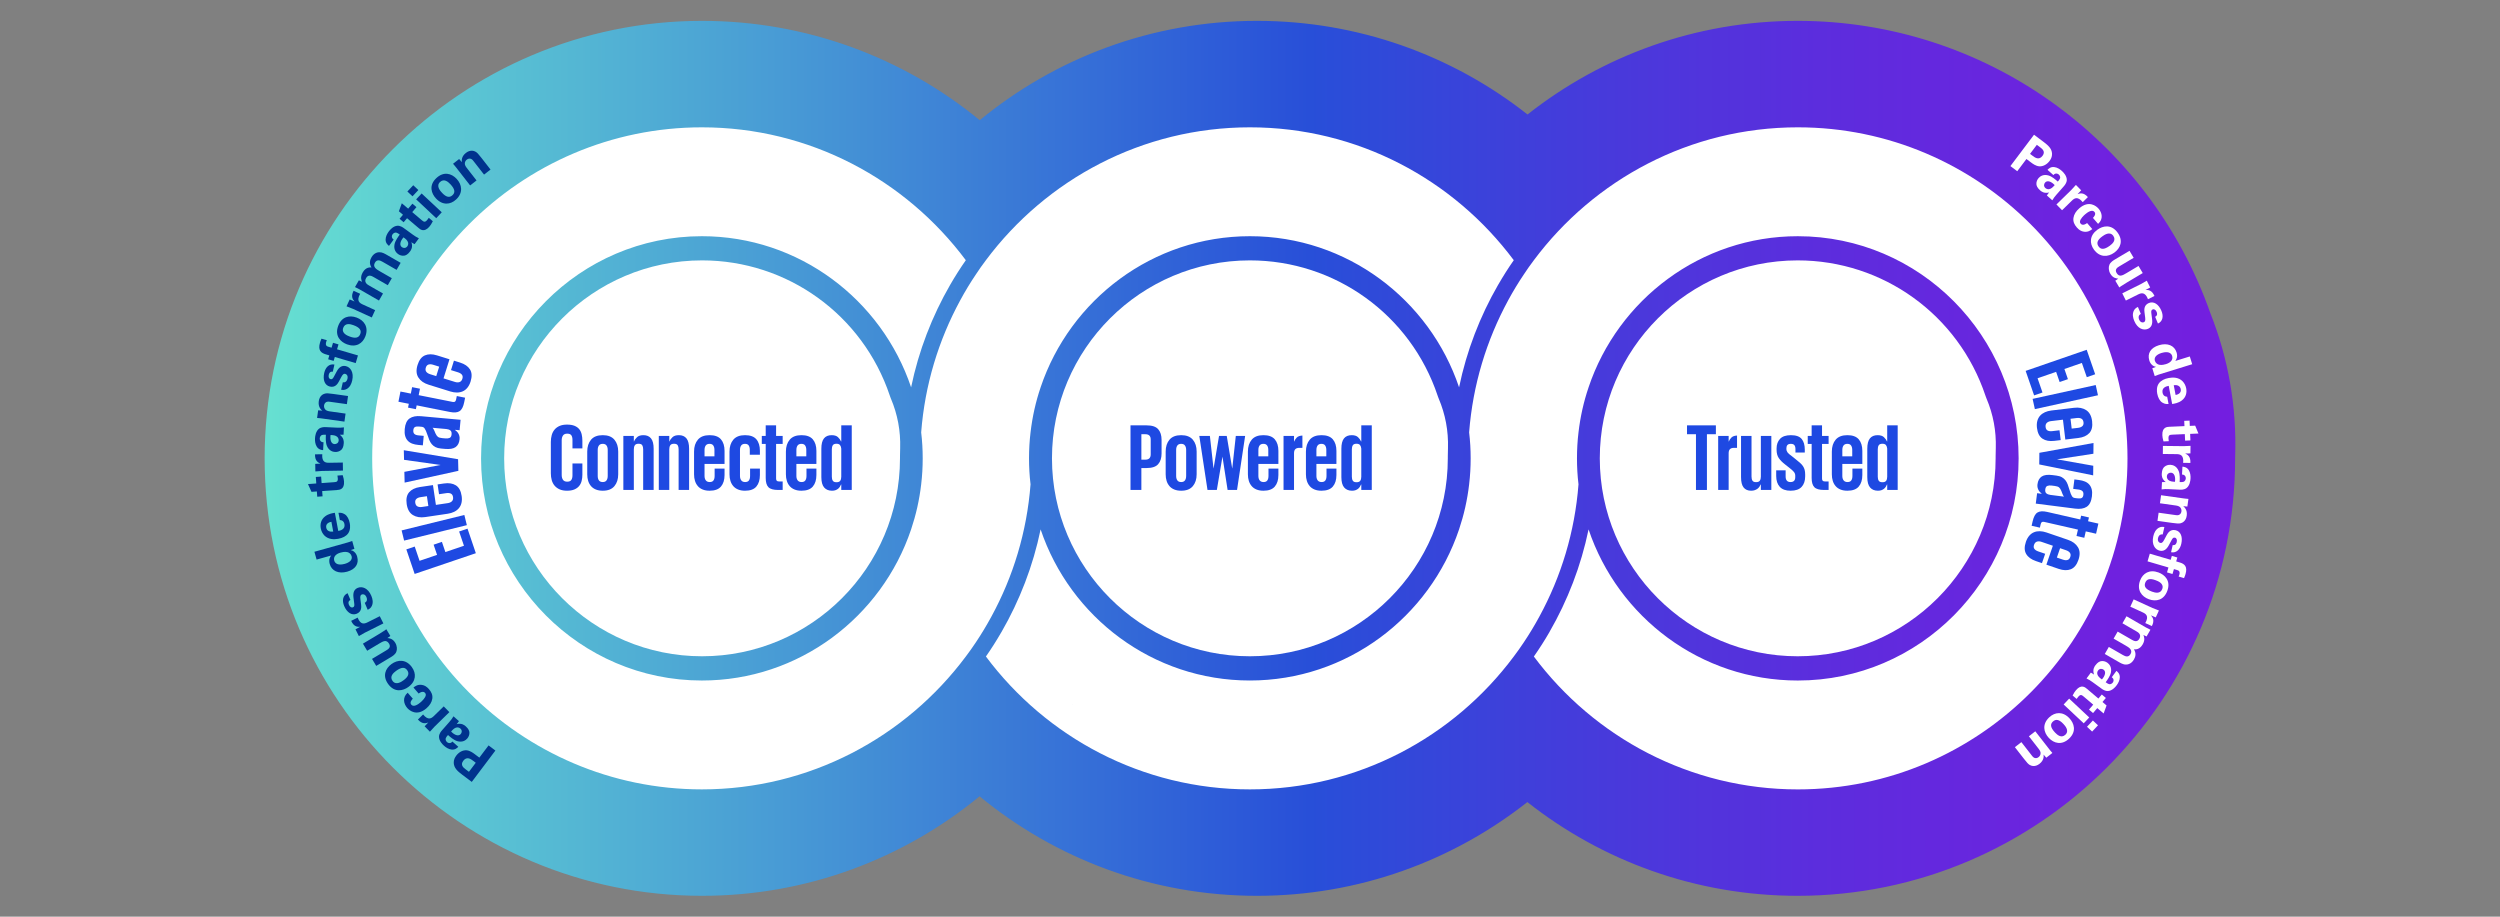 <?xml version="1.0" encoding="utf-8"?>
<!-- Generator: Adobe Illustrator 27.9.0, SVG Export Plug-In . SVG Version: 6.00 Build 0)  -->
<svg version="1.1" id="Layer_1" xmlns="http://www.w3.org/2000/svg" xmlns:xlink="http://www.w3.org/1999/xlink" x="0px" y="0px"
	 viewBox="0 0 1500 550" style="enable-background:new 0 0 1500 550;" xml:space="preserve">
<rect x="0" y="0" width="1500" height="550" fill="#808080" stroke="none"/>
<style type="text/css">
	.st0{opacity:0.9;fill:url(#SVGID_1_);enable-background:new    ;}
	.st1{fill:#FFFFFF;}
	.st2{fill:#1E49E2;}
	.st3{fill:#00338D;}
</style>
<g>
	
		<linearGradient id="SVGID_1_" gradientUnits="userSpaceOnUse" x1="158.783" y1="275" x2="1341.216" y2="275" gradientTransform="matrix(1 0 0 -1 0 550)">
		<stop  offset="0" style="stop-color:#63EBDA"/>
		<stop  offset="0.267" style="stop-color:#419CDE"/>
		<stop  offset="0.531" style="stop-color:#1E49E2"/>
		<stop  offset="0.63" style="stop-color:#3639E4"/>
		<stop  offset="0.784" style="stop-color:#5724E7"/>
		<stop  offset="0.913" style="stop-color:#6B18E9"/>
		<stop  offset="1" style="stop-color:#7213EA"/>
	</linearGradient>
	<path class="st0" d="M1341.11,273.35c0,0.589-0.032,1.111-0.032,1.666c0,144.725-117.747,262.471-262.472,262.471
		c-61.176,0-117.517-21.034-162.198-56.244c-44.682,35.21-101.024,56.244-162.199,56.244c-63.167,0-121.142-22.406-166.478-59.706
		c-45.334,37.3-103.374,59.706-166.51,59.706c-144.691,0-262.438-117.746-262.438-262.504c0-144.725,117.747-262.47,262.438-262.47
		c62.353,0,120.751,21.916,166.609,59.608c45.302-37.235,103.244-59.608,166.379-59.608c60.424,0,117.125,20.576,162.297,56.178
		c44.648-35.177,100.958-56.178,162.1-56.178c111.639,0,210.637,70.32,247.61,175.394
		C1337.027,215.179,1342.026,243.889,1341.11,273.35z"/>
	<path class="st1" d="M421.23,393.762c-65.47,0-118.734-53.28-118.734-118.766S355.759,156.23,421.23,156.23
		c51.136,0,96.416,32.63,112.671,81.195l0.137,0.396c0.054,0.15,0.211,0.596,0.386,1.037l0.124,0.306
		c3.997,9.429,5.866,19.45,5.547,29.782c-0.045,1.445-0.07,2.893-0.093,4.354l-0.01,1.697
		C539.992,340.482,486.716,393.762,421.23,393.762z"/>
	<path class="st1" d="M749.918,393.762c-65.47,0-118.734-53.28-118.734-118.766S684.448,156.23,749.918,156.23
		c51.136,0,96.416,32.63,112.671,81.195l0.137,0.396c0.054,0.15,0.211,0.596,0.386,1.037l0.124,0.306
		c3.997,9.429,5.866,19.45,5.547,29.782c-0.051,1.614-0.073,3.228-0.099,4.861v1.19
		C868.684,340.482,815.404,393.762,749.918,393.762z"/>
	<path class="st1" d="M908.266,156.124c-3.299,4.703-6.369,9.57-9.276,14.6c-0.033,0.065-0.065,0.131-0.13,0.196
		c-10.844,18.812-18.879,39.52-23.419,61.469c-17.703-52.65-67.283-90.669-125.519-90.669c-58.236,0-107.849,38.019-125.552,90.669
		c0,0,0,0,0,0.033c-2.94,8.623-4.964,17.67-6.042,27.011c-0.62,5.128-0.915,10.321-0.915,15.58s0.294,10.452,0.915,15.58
		c-2.188,28.514-10.419,55.362-23.418,79.238c-0.033,0.098-0.098,0.163-0.163,0.262v0.032c-2.842,5.226-5.912,10.322-9.211,15.254
		c-1.927,2.907-3.952,5.749-6.042,8.525c-36.124,48.372-93.674,79.727-158.377,79.727c-109.058,0-197.8-89.102-197.8-198.617
		s88.742-198.617,197.8-198.617c64.703,0,122.253,31.356,158.377,79.728c-3.332,4.769-6.467,9.701-9.407,14.796
		c-10.844,18.812-18.879,39.52-23.418,61.469c-17.703-52.65-67.316-90.669-125.552-90.669c-73.032,0-132.476,59.804-132.476,133.293
		s59.444,133.293,132.476,133.293c58.236,0,107.849-38.018,125.552-90.669c2.907-8.655,4.965-17.671,6.042-27.011v-0.033
		c0.621-5.128,0.915-10.321,0.915-15.58s-0.294-10.452-0.915-15.58V259.4c2.189-28.481,10.452-55.329,23.419-79.205
		c2.874-5.324,6.009-10.517,9.406-15.547c1.895-2.907,3.919-5.749,6.01-8.524c36.124-48.372,93.674-79.728,158.377-79.728
		C814.624,76.395,872.174,107.751,908.266,156.124z"/>
	<path class="st1" d="M1078.607,393.762c-65.47,0-118.734-53.28-118.734-118.766s53.264-118.766,118.734-118.766
		c51.136,0,96.416,32.63,112.671,81.195l0.137,0.396c0.054,0.15,0.211,0.596,0.386,1.037l0.124,0.306
		c3.997,9.429,5.866,19.45,5.547,29.782c-0.051,1.614-0.073,3.228-0.099,4.861v1.19
		C1197.373,340.482,1144.093,393.762,1078.607,393.762z"/>
	<g>
		<path class="st2" d="M1012.206,255.214h17.323v5.317h-5.374v33.445h-6.575v-33.445h-5.374V255.214z"/>
		<path class="st2" d="M1042.222,268.707h-1.772c-1.144,0-1.973,0.267-2.487,0.8c-0.515,0.534-0.771,1.354-0.771,2.459v22.011
			h-6.289V261.56h6.289v3.315h0.114c0.267-0.762,0.762-1.523,1.486-2.287c0.724-0.762,1.867-1.181,3.431-1.258L1042.222,268.707
			L1042.222,268.707z"/>
		<path class="st2" d="M1050.911,285.973c0,0.991,0.181,1.792,0.543,2.401s1.096,0.914,2.201,0.914s1.858-0.305,2.259-0.914
			c0.399-0.609,0.6-1.41,0.6-2.401V261.56h6.289v32.416h-6.289v-3.316h-0.114c-0.191,0.458-0.438,0.915-0.743,1.373
			c-0.306,0.457-0.686,0.857-1.144,1.2c-0.457,0.343-1,0.629-1.629,0.857s-1.363,0.343-2.201,0.343
			c-1.982,0-3.487-0.647-4.517-1.943s-1.544-3.373-1.544-6.231V261.56h6.289L1050.911,285.973L1050.911,285.973z"/>
		<path class="st2" d="M1083.099,285.858c0,2.63-0.706,4.717-2.115,6.26c-1.411,1.544-3.622,2.315-6.632,2.315
			c-2.897,0-5.06-0.78-6.489-2.344c-1.43-1.562-2.144-3.735-2.144-6.518v-3.373h5.659v3.659c0,2.249,0.973,3.373,2.916,3.373
			c1.905,0,2.858-0.972,2.858-2.916V285.4c0-0.8-0.257-1.533-0.771-2.201c-0.515-0.666-1.496-1.552-2.944-2.658l-2.401-1.887
			c-1.678-1.295-2.944-2.581-3.802-3.858s-1.286-2.925-1.286-4.946v-0.8c0-2.324,0.686-4.23,2.058-5.718
			c1.372-1.486,3.545-2.229,6.518-2.229c3.088,0,5.25,0.763,6.489,2.287c1.238,1.525,1.858,3.641,1.858,6.346v1.772h-5.604v-2.058
			c0-1.029-0.21-1.811-0.629-2.345c-0.42-0.533-1.124-0.8-2.115-0.8s-1.687,0.238-2.087,0.715c-0.399,0.477-0.6,1.096-0.6,1.857
			v0.515c0,0.763,0.229,1.449,0.686,2.059c0.458,0.609,1.238,1.296,2.345,2.058l2.286,1.83c1.105,0.877,2.039,1.648,2.802,2.315
			c0.762,0.667,1.372,1.344,1.829,2.029c0.458,0.687,0.791,1.43,1.001,2.229c0.209,0.801,0.314,1.754,0.314,2.858V285.858z"/>
		<path class="st2" d="M1084.643,261.56h2.344v-6.347h6.232v6.347h3.944v4.802h-3.944v20.754c0,0.648,0.143,1.105,0.429,1.372
			s0.79,0.4,1.515,0.4h2.001v5.088h-2.687c-2.821,0-4.774-0.552-5.86-1.658c-1.086-1.104-1.63-2.953-1.63-5.546v-20.41h-2.344
			V261.56z"/>
		<path class="st2" d="M1117.402,281.17v3.831c0,2.935-0.715,5.24-2.144,6.917c-1.43,1.678-3.707,2.516-6.832,2.516
			c-1.563,0-2.936-0.238-4.116-0.714c-1.183-0.477-2.154-1.152-2.916-2.03c-0.763-0.876-1.335-1.915-1.715-3.115
			c-0.382-1.201-0.572-2.524-0.572-3.974v-13.664c0-2.935,0.762-5.308,2.287-7.118c1.523-1.81,3.868-2.716,7.032-2.716
			c3.125,0,5.402,0.839,6.832,2.516c1.429,1.678,2.144,3.983,2.144,6.918v7.833h-12.006v7.203c0,1.106,0.257,1.992,0.771,2.658
			c0.515,0.668,1.306,1.001,2.373,1.001c1.029,0,1.772-0.323,2.229-0.972s0.687-1.544,0.687-2.688v-4.402H1117.402z
			 M1105.397,273.795h5.946v-3.83c0-1.105-0.229-1.991-0.687-2.659c-0.457-0.666-1.2-1-2.229-1c-1.067,0-1.84,0.334-2.315,1
			c-0.478,0.668-0.715,1.554-0.715,2.659L1105.397,273.795L1105.397,273.795z"/>
		<path class="st2" d="M1138.613,293.977h-6.289v-3.316h-0.114c-0.191,0.458-0.429,0.915-0.715,1.373
			c-0.286,0.457-0.639,0.857-1.058,1.2c-0.42,0.343-0.925,0.629-1.516,0.857s-1.306,0.343-2.144,0.343
			c-2.021,0-3.593-0.647-4.717-1.943s-1.687-3.373-1.687-6.231v-16.98c0-2.858,0.523-4.936,1.572-6.231
			c1.048-1.296,2.582-1.944,4.603-1.944c1.677,0,2.935,0.392,3.773,1.172c0.838,0.782,1.467,1.649,1.887,2.602h0.114v-9.662h6.289
			v38.76H1138.613z M1126.664,286.029c0,0.992,0.19,1.792,0.571,2.401c0.381,0.61,1.124,0.915,2.23,0.915
			c1.104,0,1.857-0.305,2.258-0.915c0.4-0.609,0.601-1.409,0.601-2.401v-16.865c-0.077-0.876-0.324-1.581-0.743-2.115
			c-0.42-0.533-1.125-0.801-2.115-0.801c-1.106,0-1.85,0.306-2.23,0.915c-0.381,0.61-0.571,1.41-0.571,2.401L1126.664,286.029
			L1126.664,286.029z"/>
	</g>
	<g>
		<path class="st3" d="M283.06,469.143l-5.818-4.383c-2.714-2.044-4.847-3.937-4.997-6.994c-0.087-1.947,0.778-3.422,1.506-4.387
			c1.65-2.192,3.959-3.357,6.174-3.202c2.051,0.154,3.956,1.589,4.947,2.336l2.739,2.063l5.522-7.332l4.097,3.086L283.06,469.143z
			 M285.455,457.655l-1.618-1.218c-1.305-0.983-3.731-2.811-5.893,0.06c-1.927,2.557,0.239,4.188,1.388,5.053l2.035,1.533
			L285.455,457.655z"/>
		<path class="st3" d="M275.362,432.689c-0.55,0.866-1.049,1.428-1.374,1.794c3.125-0.765,4.762,0.688,5.445,1.296
			c1.783,1.583,2.135,2.812,2.211,3.709c0.082,1.384-0.465,2.688-1.332,3.666c-0.867,0.977-2.813,2.481-6.018,1.515
			c-2.122-0.66-4.296-2.59-5.493-3.652c-0.716,0.807-1.038,1.219-1.282,1.789c-0.484,1.186,0.36,2.153,0.702,2.457
			c0.513,0.455,1.245,0.712,1.975,0.53c0.638-0.177,0.984-0.568,1.245-0.861l3.542,3.145c-0.61,0.638-1.854,1.892-3.973,1.671
			c-1.84-0.191-3.454-1.275-4.627-2.316c-1.026-0.91-3.024-2.989-2.988-5.49c0.059-1.739,1.335-3.227,1.834-3.788l4.377-4.981
			c0.933-1.05,1.792-2.165,2.482-3.387L275.362,432.689z M276.426,440.447c0.737-0.831,1-2.258-0.197-3.32
			c-0.66-0.586-1.479-0.745-2.168-0.657c-1.329,0.218-2.224,1.127-3.395,2.446C272.814,441.171,275.125,441.913,276.426,440.447z"/>
		<path class="st3" d="M260.729,435.984c-0.56,0.548-2.173,2.309-2.781,3.041l-3.175-3.244l2.195-2.286
			c-1.437,0.538-3.615,1.161-6.217-1.777l3.105-3.038c3.1,3.822,5.103,2.273,6.573,0.834l5.813-5.688l3.381,3.455L260.729,435.984z"
			/>
		<path class="st3" d="M247.694,419.22c-0.402,0.434-2.13,2.182-0.914,3.592c1.493,1.731,4.286-0.332,5.646-1.505
			c0.692-0.598,2.854-2.592,3.045-4.222c0.072-0.667-0.198-1.08-0.434-1.353c-0.341-0.396-1.495-1.384-3.85,0.388l-3.114-3.611
			c1.007-0.782,2.623-1.96,5.072-1.57c1.534,0.229,2.89,1,4.234,2.559c1.429,1.657,2.316,3.437,2.012,5.684
			c-0.323,2.177-1.554,4.101-3.558,5.828c-5.688,4.906-10.085,1.409-11.515-0.248c-2.005-2.325-3.087-6.181,0.281-9.127
			L247.694,419.22z"/>
		<path class="st3" d="M232.923,410.456c-3.519-4.831-1.765-9.3,1.958-12.011c3.748-2.73,8.704-3.026,12.222,1.804
			c2.769,3.802,2.611,8.522-2.062,11.925C241.821,414.519,236.748,415.709,232.923,410.456z M244.288,402.098
			c-1.25-1.716-3.125-2.128-6.663,0.448c-1.769,1.288-3.974,3.42-2.089,6.007c2.076,2.851,5.395,0.474,6.609-0.41
			C245.128,405.97,245.692,404.024,244.288,402.098z"/>
		<path class="st3" d="M223.218,395.335l8.438-5.043c1.233-0.737,3.111-1.859,1.787-4.074c-1.591-2.662-3.581-1.473-5.992-0.032
			l-7.147,4.272l-2.547-4.261l9.334-5.579c3.022-1.882,3.37-2.128,3.734-2.346c0.375-0.263,0.611-0.441,0.97-0.732l2.413,4.036
			l-1.795,1.263c0.868,0.053,3.131,0.146,4.739,2.837c1.139,1.906,1.208,3.995,0.641,5.399c-0.597,1.612-2.559,2.785-3.26,3.204
			l-8.801,5.261L223.218,395.335z"/>
		<path class="st3" d="M218.901,379.613c-0.701,0.351-2.774,1.535-3.578,2.047l-2.031-4.06l2.789-1.506
			c-1.534,0.073-3.798,0.002-5.377-3.591l3.885-1.944c1.783,4.586,4.164,3.723,6.004,2.802l7.272-3.64l2.163,4.322L218.901,379.613z
			"/>
		<path class="st3" d="M218.85,361.69c0.938-0.465,1.8-1.535,1.016-3.402c-0.671-1.597-1.891-1.97-2.794-1.591
			c-0.693,0.291-1.083,0.88-0.832,2.83l0.411,3.087c0.157,1.387,0.505,4.323-2.598,5.626c-2.952,1.24-5.897-0.712-7.555-4.657
			c-1.315-3.133-0.933-6.271,2.06-7.668l1.707,4.065c-1.636,0.829-1.188,2.235-0.896,2.928c0.507,1.205,1.458,1.868,2.392,1.477
			c1.024-0.431,0.919-1.271,0.724-2.749l-0.397-3.058c-0.411-3.087,0.461-4.977,2.539-5.85c2.62-1.101,6.189,0.059,8.176,4.787
			c0.822,1.958,1.185,4.003,0.32,5.995c-0.637,1.437-1.804,2.033-2.514,2.367L218.85,361.69z"/>
		<path class="st3" d="M189.959,335.744l-1.31-4.688l20.137-5.625c0.944-0.264,1.965-0.616,2.545-0.847l1.318,4.72l-2.262,0.768
			c0.654,0.156,1.34,0.304,2.242,1.104c1.08,0.953,1.485,2.163,1.679,2.855c1.187,4.247-1.036,7.582-6.008,8.971
			c-5.254,1.468-9.326-0.481-10.486-4.635c-0.8-2.863,0.471-4.507,0.923-5.074L189.959,335.744z M210.963,333.709
			c-0.378-1.353-1.503-2.226-2.619-2.456c-1.515-0.323-3.169,0.071-3.955,0.291c-3.115,0.87-4.437,2.697-3.848,4.806
			c0.87,3.114,4.711,2.415,6.315,1.967C209.5,337.578,211.613,336.038,210.963,333.709z"/>
		<path class="st3" d="M202.955,318.558c1.06-0.197,4.334-0.81,3.717-4.116c-0.223-1.188-0.894-2.292-2.775-2.405l-0.81-4.334
			c0.782-0.08,2.193-0.177,3.819,0.881c1.474,0.954,2.512,2.953,2.956,5.329c0.258,1.381,0.492,4.061-0.956,6.093
			c-1.265,1.765-3.334,2.782-5.935,3.268c-2.633,0.492-5.898,0.438-8.303-1.938c-1.068-1.097-1.87-2.541-2.199-4.307
			c-0.433-2.312-0.049-5.241,2.693-7.281c2.011-1.506,4.398-1.885,5.759-2.072L202.955,318.558z M198.842,313.08
			c-0.738,0.138-3.615,0.741-3.1,3.503c0.39,2.087,2.285,2.63,4.197,2.372L198.842,313.08z"/>
		<path class="st3" d="M205.619,285.107c0.537,1.533,0.735,2.927,0.792,3.709c0.35,4.854-2.712,5.074-4.08,5.173l-9.024,0.651
			l0.228,3.16l-3.192,0.23l-0.228-3.16l-3.226,0.232l-2.104-4.662l4.984-0.359l-0.282-3.909l3.193-0.23l0.281,3.909l7.428-0.536
			c1.496-0.141,2.441-0.208,2.286-2.358c-0.052-0.717-0.107-1.04-0.215-1.622L205.619,285.107z"/>
		<path class="st3" d="M193.33,282.566c-0.784,0.013-3.165,0.183-4.111,0.296l-0.074-4.539l3.166-0.149
			c-1.414-0.598-3.424-1.643-3.292-5.564l4.344-0.071c-0.378,4.906,2.142,5.158,4.199,5.125l8.131-0.133l0.078,4.833L193.33,282.566
			z"/>
		<path class="st3" d="M206.128,260.787c-1.02,0.109-1.771,0.07-2.26,0.045c2.547,1.965,2.433,4.15,2.385,5.064
			c-0.125,2.382-0.866,3.422-1.521,4.042c-1.03,0.928-2.392,1.314-3.696,1.246s-3.695-0.651-4.939-3.76
			c-0.807-2.07-0.655-4.974-0.571-6.572c-1.076-0.057-1.601-0.051-2.197,0.114c-1.229,0.36-1.459,1.624-1.483,2.081
			c-0.036,0.686,0.221,1.418,0.817,1.875c0.536,0.388,1.059,0.415,1.45,0.436l-0.248,4.73c-0.879-0.079-2.636-0.269-3.785-2.062
			c-0.998-1.558-1.158-3.496-1.076-5.062c0.072-1.37,0.451-4.229,2.429-5.762c1.396-1.039,3.354-0.969,4.104-0.93l6.625,0.314
			c1.402,0.073,2.811,0.049,4.195-0.173L206.128,260.787z M200.728,266.457c1.109,0.059,2.389-0.627,2.472-2.226
			c0.047-0.881-0.34-1.62-0.838-2.104c-1-0.903-2.269-1.035-4.03-1.127C197.908,264.085,198.771,266.354,200.728,266.457z"/>
		<path class="st3" d="M193.238,251.094c-0.064-0.01-1.844-0.259-2.989-0.32l0.644-4.594l2.477,0.216
			c-0.681-0.558-2.603-2.146-2.104-5.704c0.448-3.203,2.58-4.289,3.771-4.552c1.053-0.215,1.907-0.194,4.948,0.231l8.831,1.237
			l-0.685,4.885l-10.157-1.423c-0.679-0.095-1.262-0.177-1.815,0.01c-0.762,0.256-1.545,0.904-1.717,2.134
			c-0.146,1.035,0.209,2.041,0.912,2.668c0.38,0.35,1.147,0.754,2.409,0.931l9.575,1.342l-0.675,4.82L193.238,251.094z"/>
		<path class="st3" d="M205.681,229.406c1.033,0.167,2.356-0.204,2.803-2.179c0.382-1.688-0.394-2.701-1.35-2.918
			c-0.732-0.165-1.393,0.087-2.32,1.82l-1.459,2.751c-0.678,1.22-2.101,3.812-5.382,3.069c-3.123-0.705-4.386-4.005-3.442-8.179
			c0.749-3.313,2.883-5.645,6.13-5.044l-0.973,4.301c-1.812-0.275-2.265,1.129-2.43,1.862c-0.288,1.274,0.101,2.367,1.089,2.59
			c1.083,0.245,1.486-0.501,2.186-1.816l1.451-2.719c1.46-2.752,3.267-3.783,5.465-3.286c2.772,0.627,5.004,3.643,3.873,8.645
			c-0.468,2.071-1.36,3.945-3.222,5.065c-1.353,0.8-2.648,0.607-3.42,0.466L205.681,229.406z"/>
		<path class="st3" d="M200.88,214.189l-0.689,2.352l-3.29-0.965l0.688-2.351l-2.162-0.634c-2.79-0.817-4.771-2.419-3.448-6.933
			c0.092-0.313,0.35-1.19,0.892-2.461l3.229,0.945c-0.2,0.452-0.269,0.568-0.379,0.944c-0.698,2.382,0.556,2.75,1.37,2.988
			l1.85,0.542l0.863-2.946l3.291,0.965l-0.863,2.946l12.536,3.674l-1.351,4.607L200.88,214.189z"/>
		<path class="st3" d="M202.902,195.58c2.066-5.607,6.757-6.628,11.077-5.036c4.352,1.604,7.347,5.562,5.28,11.169
			c-1.625,4.412-5.64,6.899-11.062,4.901C204.458,205.236,200.654,201.677,202.902,195.58z M216.16,200.396
			c0.733-1.992,0.035-3.78-4.07-5.293c-2.053-0.757-5.049-1.408-6.155,1.594c-1.22,3.31,2.599,4.751,4.008,5.271
			C213.405,203.244,215.336,202.633,216.16,200.396z"/>
		<path class="st3" d="M211.757,185.305c-0.713-0.325-2.936-1.196-3.838-1.501l1.886-4.13l2.922,1.227
			c-1.02-1.147-2.384-2.955-0.578-6.438l3.951,1.804c-2.45,4.267-0.285,5.578,1.587,6.433l7.397,3.378l-2.008,4.397L211.757,185.305
			z"/>
		<path class="st3" d="M215.771,173.645c-0.906-0.521-1.817-0.97-2.772-1.405l2.328-4.05l1.923,0.916
			c-0.362-0.811-1.257-2.795,0.388-5.655c1.889-3.285,4.437-3.063,5.278-2.956c-1.609-2.508-0.871-4.646-0.024-6.118
			c1.661-2.889,4.056-3.057,4.802-3.043c1.686-0.048,3.381,1.002,4.627,1.719l8.071,4.64l-2.427,4.22l-8.411-4.836
			c-1.529-0.879-3.358-1.629-4.612,0.552c-1.449,2.521,0.869,3.929,2.993,5.149l7.165,4.119l-2.426,4.22l-8.496-4.885
			c-1.104-0.635-3.16-1.778-4.495,0.544c-1.514,2.634,0.752,3.937,1.715,4.489l8.411,4.836l-2.426,4.22L215.771,173.645z"/>
		<path class="st3" d="M248.744,146.506c-0.912-0.468-1.518-0.912-1.913-1.202c1.05,3.04-0.245,4.804-0.787,5.54
			c-1.411,1.922-2.602,2.385-3.488,2.544c-1.37,0.209-2.72-0.215-3.772-0.988s-2.73-2.572-2.063-5.852
			c0.461-2.173,2.182-4.516,3.129-5.806c-0.868-0.638-1.309-0.921-1.898-1.111c-1.226-0.373-2.111,0.558-2.382,0.926
			c-0.405,0.553-0.594,1.306-0.346,2.016c0.235,0.618,0.656,0.927,0.972,1.159l-2.803,3.816c-0.691-0.548-2.055-1.671-2.03-3.801
			c0.021-1.849,0.95-3.557,1.879-4.82c0.812-1.105,2.697-3.286,5.19-3.48c1.736-0.103,3.335,1.031,3.94,1.476l5.362,3.898
			c1.132,0.831,2.322,1.584,3.602,2.159L248.744,146.506z M241.12,148.28c0.895,0.657,2.339,0.787,3.287-0.503
			c0.521-0.711,0.604-1.541,0.454-2.219c-0.34-1.303-1.327-2.109-2.749-3.153C240.066,144.751,239.54,147.121,241.12,148.28z"/>
		<path class="st3" d="M259.7,132.745c-0.69,1.47-1.524,2.604-2.031,3.201c-3.149,3.711-5.49,1.725-6.536,0.837l-6.897-5.854
			l-2.05,2.416l-2.44-2.071l2.05-2.416l-2.466-2.092l1.762-4.802l3.811,3.233l2.536-2.988l2.44,2.071l-2.536,2.988l5.678,4.818
			c1.167,0.947,1.889,1.56,3.283-0.084c0.465-0.548,0.651-0.817,0.982-1.309L259.7,132.745z"/>
		<path class="st3" d="M244.423,114.907l3.527-3.766l3.074,2.88l-3.526,3.766L244.423,114.907z M249.683,119.61l3.304-3.527
			l12.061,11.295l-3.304,3.528L249.683,119.61z"/>
		<path class="st3" d="M261.819,106.848c4.364-4.086,9.017-2.892,12.164,0.471c3.17,3.387,4.071,8.271-0.293,12.355
			c-3.435,3.215-8.14,3.637-12.091-0.585C258.876,116.18,257.073,111.29,261.819,106.848z M271.511,117.105
			c1.55-1.451,1.729-3.363-1.263-6.56c-1.496-1.598-3.882-3.525-6.219-1.338c-2.576,2.411,0.19,5.415,1.218,6.512
			C267.77,118.415,269.77,118.735,271.511,117.105z"/>
		<path class="st3" d="M273.746,100.572c-0.04-0.052-1.144-1.469-1.923-2.311l3.659-2.85l1.628,1.879
			c-0.101-0.874-0.374-3.352,2.461-5.559c2.552-1.986,4.838-1.283,5.875-0.642c0.906,0.578,1.505,1.188,3.391,3.61l5.479,7.036
			l-3.892,3.029l-6.301-8.092c-0.421-0.542-0.782-1.006-1.31-1.258c-0.726-0.346-1.739-0.426-2.719,0.337
			c-0.824,0.642-1.271,1.61-1.202,2.55c0.029,0.516,0.299,1.341,1.081,2.346l5.939,7.629l-3.84,2.989L273.746,100.572z"/>
	</g>
	<g>
		<path class="st1" d="M1220.412,80.836l5.818,4.379c2.714,2.043,4.846,3.934,4.998,6.991c0.088,1.946-0.776,3.421-1.504,4.386
			c-1.649,2.192-3.957,3.357-6.171,3.203c-2.05-0.153-3.955-1.587-4.946-2.333l-2.74-2.062l-5.518,7.332l-4.097-3.083
			L1220.412,80.836z M1218.022,92.32l1.618,1.218c1.305,0.981,3.73,2.809,5.891-0.062c1.925-2.558-0.241-4.188-1.389-5.052
			l-2.035-1.531L1218.022,92.32z"/>
		<path class="st1" d="M1228.121,117.281c0.55-0.865,1.049-1.427,1.374-1.793c-3.123,0.763-4.759-0.689-5.442-1.297
			c-1.782-1.583-2.133-2.811-2.209-3.709c-0.082-1.383,0.465-2.687,1.332-3.663s2.813-2.48,6.017-1.514
			c2.121,0.661,4.294,2.591,5.49,3.653c0.716-0.806,1.038-1.218,1.281-1.788c0.485-1.185-0.358-2.152-0.7-2.456
			c-0.513-0.455-1.245-0.713-1.975-0.53c-0.637,0.176-0.983,0.566-1.244,0.859l-3.54-3.144c0.61-0.638,1.854-1.891,3.972-1.669
			c1.839,0.191,3.453,1.275,4.625,2.316c1.025,0.91,3.021,2.989,2.984,5.489c-0.059,1.738-1.335,3.225-1.834,3.786l-4.377,4.979
			c-0.933,1.05-1.791,2.164-2.482,3.385L1228.121,117.281z M1227.061,109.526c-0.737,0.83-1,2.256,0.196,3.318
			c0.659,0.586,1.479,0.745,2.167,0.658c1.328-0.218,2.223-1.126,3.394-2.444C1230.672,108.804,1228.361,108.061,1227.061,109.526z"
			/>
		<path class="st1" d="M1242.761,113.992c0.561-0.548,2.175-2.308,2.783-3.04l3.173,3.247l-2.197,2.285
			c1.438-0.538,3.616-1.159,6.216,1.78l-3.107,3.036c-3.097-3.823-5.102-2.276-6.573-0.838l-5.816,5.684l-3.379-3.457
			L1242.761,113.992z"/>
		<path class="st1" d="M1255.759,130.735c0.403-0.433,2.131-2.181,0.916-3.591c-1.492-1.732-4.286,0.329-5.647,1.501
			c-0.692,0.597-2.856,2.59-3.047,4.22c-0.073,0.667,0.197,1.08,0.432,1.353c0.341,0.396,1.495,1.386,3.851-0.385l3.111,3.613
			c-1.008,0.782-2.624,1.959-5.073,1.567c-1.534-0.229-2.89-1.002-4.232-2.562c-1.429-1.658-2.314-3.438-2.008-5.686
			c0.324-2.176,1.556-4.099,3.561-5.825c5.692-4.903,10.087-1.402,11.515,0.256c2.004,2.326,3.083,6.182-0.286,9.127
			L1255.759,130.735z"/>
		<path class="st1" d="M1270.556,139.569c3.51,4.84,1.746,9.307-1.982,12.012c-3.755,2.724-8.713,3.01-12.223-1.829
			c-2.762-3.808-2.596-8.529,2.085-11.925C1261.662,135.487,1266.738,134.308,1270.556,139.569z M1259.17,147.908
			c1.247,1.719,3.122,2.135,6.665-0.436c1.772-1.285,3.982-3.412,2.103-6.004c-2.071-2.856-5.396-0.485-6.612,0.397
			C1258.337,144.033,1257.77,145.978,1259.17,147.908z"/>
		<path class="st1" d="M1280.206,154.684l-8.45,5.024c-1.235,0.735-3.117,1.854-1.798,4.071c1.586,2.667,3.579,1.482,5.994,0.047
			l7.159-4.257l2.537,4.268l-9.35,5.559c-3.026,1.876-3.375,2.121-3.74,2.338c-0.376,0.262-0.612,0.439-0.972,0.729l-2.404-4.043
			l1.798-1.259c-0.868-0.054-3.131-0.152-4.733-2.848c-1.135-1.909-1.199-3.999-0.628-5.402c0.601-1.611,2.565-2.78,3.268-3.197
			l8.815-5.241L1280.206,154.684z"/>
		<path class="st1" d="M1284.506,170.457c0.702-0.35,2.777-1.529,3.582-2.039l2.023,4.063l-2.792,1.5
			c1.533-0.07,3.797,0.006,5.368,3.602l-3.888,1.937c-1.774-4.589-4.156-3.731-5.999-2.814l-7.279,3.625l-2.154-4.327
			L1284.506,170.457z"/>
		<path class="st1" d="M1284.5,188.35c-0.939,0.464-1.803,1.532-1.021,3.4c0.667,1.598,1.886,1.973,2.79,1.596
			c0.692-0.29,1.084-0.878,0.836-2.827l-0.404-3.088c-0.154-1.387-0.496-4.323,2.607-5.619c2.953-1.234,5.895,0.723,7.544,4.671
			c1.309,3.134,0.92,6.27-2.073,7.662l-1.7-4.068c1.638-0.826,1.191-2.232,0.902-2.926c-0.504-1.205-1.454-1.87-2.388-1.479
			c-1.025,0.428-0.921,1.27-0.729,2.746l0.392,3.058c0.405,3.087-0.471,4.975-2.55,5.843c-2.622,1.096-6.188-0.069-8.164-4.801
			c-0.818-1.959-1.177-4.004-0.31-5.994c0.64-1.436,1.808-2.029,2.518-2.361L1284.5,188.35z"/>
		<path class="st1" d="M1313.877,213.875l1.438,4.649l-19.971,6.182c-0.936,0.29-1.946,0.671-2.52,0.917l-1.449-4.681l2.239-0.83
			c-0.658-0.138-1.348-0.267-2.271-1.041c-1.106-0.922-1.545-2.12-1.758-2.807c-1.304-4.212,0.825-7.607,5.756-9.133
			c5.211-1.613,9.335,0.222,10.61,4.341c0.879,2.84-0.346,4.518-0.781,5.098L1313.877,213.875z M1292.94,216.492
			c0.415,1.342,1.564,2.183,2.687,2.383c1.522,0.28,3.165-0.159,3.945-0.4c3.089-0.956,4.358-2.82,3.711-4.91
			c-0.956-3.09-4.775-2.283-6.367-1.791C1294.294,212.585,1292.225,214.183,1292.94,216.492z"/>
		<path class="st1" d="M1301.232,231.518c-1.059,0.2-4.332,0.821-3.705,4.127c0.226,1.188,0.899,2.289,2.782,2.397l0.821,4.332
			c-0.782,0.082-2.192,0.184-3.821-0.87c-1.478-0.95-2.521-2.946-2.972-5.321c-0.262-1.38-0.504-4.06,0.938-6.095
			c1.26-1.769,3.326-2.792,5.926-3.285c2.631-0.5,5.897-0.454,8.309,1.914c1.071,1.093,1.877,2.536,2.212,4.301
			c0.438,2.311,0.063,5.24-2.673,7.289c-2.007,1.511-4.394,1.897-5.754,2.089L1301.232,231.518z M1305.36,236.984
			c0.738-0.14,3.614-0.752,3.09-3.512c-0.396-2.085-2.293-2.623-4.204-2.36L1305.36,236.984z"/>
		<path class="st1" d="M1298.092,264.85c-0.492-1.549-0.651-2.948-0.686-3.731c-0.211-4.863,2.856-4.996,4.228-5.056l9.041-0.394
			l-0.138-3.166l3.198-0.139l0.138,3.166l3.231-0.141l1.971,4.722l-4.993,0.217l0.17,3.917l-3.198,0.139l-0.171-3.917l-7.441,0.324
			c-1.5,0.098-2.446,0.139-2.353,2.293c0.031,0.718,0.078,1.043,0.169,1.628L1298.092,264.85z"/>
		<path class="st1" d="M1310.192,267.691c0.784,0.009,3.169-0.097,4.117-0.184l-0.049,4.538l-3.169,0.064
			c1.397,0.636,3.378,1.734,3.141,5.65l-4.344-0.046c0.51-4.894-2.001-5.215-4.059-5.236l-8.131-0.088l0.053-4.833L1310.192,267.691
			z"/>
		<path class="st1" d="M1297.187,289.283c1.02-0.109,1.77-0.069,2.259-0.044c-2.545-1.968-2.428-4.153-2.38-5.066
			c0.128-2.382,0.87-3.422,1.524-4.041c1.031-0.927,2.393-1.312,3.698-1.242c1.305,0.069,3.694,0.654,4.936,3.764
			c0.806,2.071,0.65,4.975,0.565,6.573c1.076,0.058,1.601,0.053,2.198-0.112c1.229-0.359,1.46-1.623,1.484-2.08
			c0.037-0.685-0.219-1.418-0.815-1.875c-0.536-0.389-1.058-0.416-1.449-0.438l0.252-4.73c0.879,0.08,2.636,0.271,3.783,2.066
			c0.997,1.559,1.155,3.497,1.071,5.063c-0.073,1.37-0.454,4.229-2.434,5.759c-1.396,1.038-3.355,0.966-4.106,0.926l-6.624-0.32
			c-1.402-0.075-2.811-0.052-4.196,0.169L1297.187,289.283z M1302.592,283.616c-1.109-0.059-2.389,0.626-2.474,2.224
			c-0.048,0.881,0.339,1.621,0.836,2.106c0.999,0.903,2.268,1.037,4.029,1.131C1305.409,285.991,1304.549,283.721,1302.592,283.616z
			"/>
		<path class="st1" d="M1310.072,299.024c0.064,0.009,1.844,0.259,2.989,0.321l-0.646,4.593l-2.477-0.216
			c0.681,0.558,2.602,2.147,2.101,5.705c-0.45,3.203-2.582,4.289-3.773,4.55c-1.053,0.215-1.907,0.194-4.948-0.233l-8.831-1.241
			l0.687-4.885l10.158,1.428c0.679,0.096,1.262,0.178,1.815-0.009c0.762-0.256,1.545-0.904,1.718-2.134
			c0.146-1.035-0.207-2.041-0.911-2.668c-0.38-0.351-1.147-0.755-2.409-0.933l-9.575-1.346l0.678-4.82L1310.072,299.024z"/>
		<path class="st1" d="M1297.624,320.661c-1.034-0.167-2.357,0.203-2.805,2.179c-0.383,1.688,0.393,2.701,1.349,2.918
			c0.732,0.166,1.393-0.087,2.321-1.819l1.46-2.75c0.679-1.22,2.103-3.812,5.385-3.068c3.122,0.708,4.384,4.008,3.438,8.182
			c-0.75,3.313-2.886,5.644-6.133,5.042l0.975-4.301c1.812,0.276,2.265-1.129,2.431-1.861c0.289-1.274-0.1-2.367-1.087-2.591
			c-1.084-0.246-1.487,0.5-2.188,1.815l-1.453,2.719c-1.46,2.751-3.268,3.781-5.467,3.283c-2.771-0.627-5.002-3.645-3.869-8.646
			c0.47-2.071,1.363-3.945,3.225-5.064c1.353-0.799,2.649-0.606,3.421-0.465L1297.624,320.661z"/>
		<path class="st1" d="M1302.419,335.882l0.689-2.351l3.291,0.966l-0.689,2.351l2.162,0.635c2.79,0.819,4.771,2.422,3.445,6.935
			c-0.092,0.313-0.35,1.191-0.893,2.462l-3.229-0.948c0.201-0.451,0.269-0.567,0.379-0.943c0.699-2.382-0.554-2.75-1.369-2.989
			l-1.849-0.543l-0.865,2.946l-3.291-0.967l0.865-2.945l-12.537-3.681l1.353-4.607L1302.419,335.882z"/>
		<path class="st1" d="M1300.385,354.513c-2.069,5.606-6.762,6.625-11.082,5.031c-4.351-1.606-7.346-5.565-5.276-11.173
			c1.628-4.412,5.644-6.898,11.067-4.897C1298.831,344.853,1302.635,348.415,1300.385,354.513z M1287.126,349.689
			c-0.735,1.991-0.038,3.78,4.067,5.295c2.054,0.758,5.05,1.411,6.158-1.592c1.221-3.309-2.598-4.753-4.008-5.272
			C1289.882,346.842,1287.951,347.452,1287.126,349.689z"/>
		<path class="st1" d="M1291.515,364.8c0.713,0.325,2.936,1.198,3.838,1.503l-1.888,4.13l-2.922-1.229
			c1.02,1.148,2.383,2.957,0.575,6.44l-3.951-1.806c2.453-4.267,0.288-5.579-1.584-6.435l-7.397-3.382l2.01-4.397L1291.515,364.8z"
			/>
		<path class="st1" d="M1287.498,376.438c0.905,0.521,1.815,0.97,2.771,1.406l-2.331,4.048l-1.921-0.918
			c0.362,0.812,1.255,2.796-0.391,5.654c-1.891,3.283-4.438,3.061-5.28,2.952c1.608,2.509,0.868,4.646,0.021,6.117
			c-1.662,2.888-4.057,3.054-4.803,3.039c-1.686,0.048-3.379-1.003-4.625-1.721l-8.066-4.645l2.428-4.217l8.407,4.84
			c1.528,0.88,3.356,1.631,4.611-0.548c1.451-2.52-0.866-3.929-2.989-5.151l-7.161-4.122l2.429-4.218l8.491,4.889
			c1.104,0.636,3.158,1.78,4.494-0.54c1.516-2.633-0.748-3.937-1.711-4.49l-8.406-4.84l2.428-4.218L1287.498,376.438z"/>
		<path class="st1" d="M1254.511,403.566c0.913,0.468,1.519,0.913,1.913,1.203c-1.049-3.041,0.248-4.805,0.789-5.542
			c1.413-1.921,2.604-2.384,3.491-2.542c1.37-0.209,2.72,0.215,3.772,0.989c1.053,0.773,2.73,2.574,2.062,5.854
			c-0.463,2.173-2.185,4.516-3.133,5.806c0.869,0.639,1.31,0.922,1.899,1.112c1.226,0.373,2.111-0.557,2.382-0.925
			c0.407-0.553,0.596-1.306,0.347-2.016c-0.234-0.619-0.655-0.929-0.972-1.16l2.806-3.817c0.691,0.549,2.055,1.673,2.029,3.804
			c-0.021,1.849-0.952,3.557-1.881,4.82c-0.812,1.105-2.699,3.286-5.193,3.479c-1.737,0.102-3.336-1.032-3.941-1.478l-5.362-3.901
			c-1.132-0.832-2.322-1.585-3.602-2.161L1254.511,403.566z M1262.139,401.794c-0.896-0.658-2.341-0.788-3.289,0.502
			c-0.522,0.711-0.605,1.541-0.455,2.22c0.339,1.304,1.327,2.11,2.748,3.155C1263.192,405.325,1263.718,402.955,1262.139,401.794z"
			/>
		<path class="st1" d="M1243.567,417.305c0.69-1.47,1.524-2.604,2.031-3.201c3.149-3.711,5.49-1.725,6.536-0.837l6.897,5.854
			l2.05-2.416l2.44,2.071l-2.05,2.416l2.466,2.092l-1.762,4.802l-3.811-3.233l-2.536,2.988l-2.44-2.071l2.536-2.988l-5.678-4.818
			c-1.167-0.947-1.889-1.56-3.283,0.084c-0.465,0.548-0.651,0.817-0.982,1.309L1243.567,417.305z"/>
		<path class="st1" d="M1253.542,430.474l-3.307,3.525l-12.052-11.304l3.306-3.525L1253.542,430.474z M1258.799,435.18l-3.53,3.764
			l-3.072-2.882l3.529-3.764L1258.799,435.18z"/>
		<path class="st1" d="M1241.426,443.203c-4.367,4.082-9.02,2.886-12.165-0.479c-3.167-3.389-4.066-8.272,0.302-12.355
			c3.437-3.212,8.143-3.632,12.091,0.593C1244.375,433.872,1246.175,438.764,1241.426,443.203z M1231.74,432.938
			c-1.551,1.449-1.731,3.362,1.259,6.56c1.494,1.6,3.879,3.528,6.218,1.343c2.577-2.41-0.188-5.415-1.213-6.513
			C1235.483,431.631,1233.483,431.31,1231.74,432.938z"/>
		<path class="st1" d="M1229.505,449.468c0.04,0.052,1.144,1.469,1.923,2.311l-3.659,2.85l-1.628-1.879
			c0.101,0.874,0.374,3.352-2.461,5.559c-2.552,1.986-4.838,1.283-5.875,0.642c-0.906-0.578-1.505-1.188-3.391-3.61l-5.479-7.036
			l3.892-3.029l6.301,8.092c0.421,0.542,0.782,1.006,1.31,1.258c0.726,0.346,1.739,0.426,2.719-0.337
			c0.824-0.642,1.271-1.61,1.202-2.55c-0.029-0.516-0.299-1.341-1.082-2.346l-5.938-7.629l3.84-2.989L1229.505,449.468z"/>
	</g>
	<g>
		<path class="st2" d="M340.224,294.434c-1.716,0-3.184-0.267-4.402-0.8c-1.221-0.533-2.229-1.267-3.03-2.201
			c-0.801-0.934-1.382-2.039-1.744-3.316c-0.362-1.276-0.543-2.658-0.543-4.145v-18.753c0-1.523,0.181-2.924,0.543-4.202
			c0.362-1.276,0.943-2.381,1.744-3.315s1.81-1.658,3.03-2.173c1.219-0.515,2.687-0.771,4.402-0.771
			c1.791,0,3.277,0.238,4.459,0.715c1.181,0.477,2.124,1.144,2.83,2.001c0.705,0.857,1.2,1.887,1.486,3.087
			c0.286,1.201,0.429,2.507,0.429,3.916v4.574h-5.945v-5.089c0-1.219-0.229-2.152-0.687-2.801c-0.457-0.647-1.277-0.972-2.458-0.972
			c-1.182,0-2.03,0.371-2.544,1.114c-0.515,0.743-0.772,1.706-0.772,2.888v20.811c0,1.182,0.258,2.144,0.772,2.887
			c0.514,0.743,1.362,1.115,2.544,1.115c1.181,0,2.001-0.344,2.458-1.029c0.458-0.687,0.687-1.601,0.687-2.744v-7.146h5.945v6.688
			c0,1.372-0.152,2.65-0.457,3.831c-0.306,1.182-0.82,2.201-1.544,3.059c-0.725,0.857-1.678,1.535-2.858,2.029
			C343.387,294.185,341.939,294.434,340.224,294.434z"/>
		<path class="st2" d="M361.662,294.434c-1.563,0-2.936-0.238-4.116-0.714c-1.183-0.477-2.154-1.152-2.916-2.03
			c-0.763-0.876-1.335-1.915-1.715-3.115c-0.382-1.201-0.572-2.524-0.572-3.974v-13.664c0-2.935,0.762-5.308,2.287-7.118
			c1.523-1.81,3.868-2.716,7.032-2.716c3.125,0,5.45,0.906,6.975,2.716c1.524,1.811,2.287,4.184,2.287,7.118v13.664
			c0,2.896-0.763,5.26-2.287,7.089C367.112,293.519,364.787,294.434,361.662,294.434z M361.662,289.231
			c1.029,0,1.781-0.333,2.258-1.001c0.477-0.666,0.715-1.552,0.715-2.658v-15.607c0-1.105-0.238-1.991-0.715-2.659
			c-0.477-0.666-1.229-1-2.258-1c-1.067,0-1.84,0.334-2.315,1c-0.478,0.668-0.715,1.554-0.715,2.659v15.607
			c0,1.106,0.237,1.992,0.715,2.658C359.822,288.898,360.595,289.231,361.662,289.231z"/>
		<path class="st2" d="M385.902,269.564c0-0.991-0.181-1.791-0.543-2.401c-0.362-0.609-1.096-0.915-2.201-0.915
			s-1.857,0.306-2.258,0.915c-0.4,0.61-0.601,1.41-0.601,2.401v24.412h-6.289V261.56h6.289v3.315h0.114
			c0.381-0.952,1.001-1.819,1.858-2.602c0.857-0.78,2.124-1.172,3.802-1.172c1.981,0,3.496,0.648,4.545,1.944
			c1.048,1.296,1.572,3.373,1.572,6.231v24.698h-6.289L385.902,269.564L385.902,269.564z"/>
		<path class="st2" d="M407.17,269.564c0-0.991-0.181-1.791-0.543-2.401c-0.362-0.609-1.096-0.915-2.201-0.915
			s-1.857,0.306-2.258,0.915c-0.4,0.61-0.601,1.41-0.601,2.401v24.412h-6.289V261.56h6.289v3.315h0.114
			c0.381-0.952,1.001-1.819,1.858-2.602c0.857-0.78,2.124-1.172,3.802-1.172c1.981,0,3.496,0.648,4.545,1.944
			c1.048,1.296,1.572,3.373,1.572,6.231v24.698h-6.289L407.17,269.564L407.17,269.564z"/>
		<path class="st2" d="M434.727,281.17v3.831c0,2.935-0.715,5.24-2.144,6.917c-1.43,1.678-3.707,2.516-6.832,2.516
			c-1.563,0-2.936-0.238-4.116-0.714c-1.183-0.477-2.154-1.152-2.916-2.03c-0.763-0.876-1.335-1.915-1.715-3.115
			c-0.382-1.201-0.572-2.524-0.572-3.974v-13.664c0-2.935,0.762-5.308,2.287-7.118c1.523-1.81,3.868-2.716,7.032-2.716
			c3.125,0,5.402,0.839,6.832,2.516c1.429,1.678,2.144,3.983,2.144,6.918v7.833h-12.006v7.203c0,1.106,0.257,1.992,0.771,2.658
			c0.515,0.668,1.306,1.001,2.373,1.001c1.029,0,1.772-0.323,2.229-0.972s0.687-1.544,0.687-2.688v-4.402H434.727z M422.721,273.795
			h5.946v-3.83c0-1.105-0.229-1.991-0.687-2.659c-0.457-0.666-1.2-1-2.229-1c-1.067,0-1.84,0.334-2.315,1
			c-0.478,0.668-0.715,1.554-0.715,2.659V273.795z"/>
		<path class="st2" d="M455.938,281.17v3.831c0,2.935-0.706,5.24-2.115,6.917c-1.411,1.678-3.679,2.516-6.804,2.516
			c-1.563,0-2.936-0.238-4.116-0.714c-1.183-0.477-2.154-1.152-2.916-2.03c-0.763-0.876-1.335-1.915-1.715-3.115
			c-0.382-1.201-0.572-2.524-0.572-3.974v-13.664c0-2.935,0.762-5.308,2.287-7.118c1.523-1.81,3.868-2.716,7.032-2.716
			c3.125,0,5.393,0.829,6.804,2.487c1.409,1.658,2.115,3.955,2.115,6.889v2.345h-6.061v-2.916c0-1.105-0.22-1.981-0.657-2.63
			c-0.438-0.647-1.172-0.972-2.201-0.972c-1.067,0-1.84,0.334-2.315,1c-0.478,0.668-0.715,1.554-0.715,2.659v15.607
			c0,1.106,0.257,1.992,0.771,2.658c0.515,0.668,1.287,1.001,2.315,1.001c1.067,0,1.83-0.323,2.287-0.972s0.687-1.544,0.687-2.688
			v-4.402L455.938,281.17L455.938,281.17z"/>
		<path class="st2" d="M457.08,261.56h2.344v-6.347h6.232v6.347h3.944v4.802h-3.944v20.754c0,0.648,0.143,1.105,0.429,1.372
			s0.79,0.4,1.515,0.4h2.001v5.088h-2.687c-2.821,0-4.774-0.552-5.86-1.658c-1.086-1.104-1.63-2.953-1.63-5.546v-20.41h-2.344
			V261.56z"/>
		<path class="st2" d="M489.84,281.17v3.831c0,2.935-0.715,5.24-2.144,6.917c-1.43,1.678-3.707,2.516-6.832,2.516
			c-1.563,0-2.936-0.238-4.116-0.714c-1.183-0.477-2.154-1.152-2.916-2.03c-0.763-0.876-1.335-1.915-1.715-3.115
			c-0.382-1.201-0.572-2.524-0.572-3.974v-13.664c0-2.935,0.762-5.308,2.287-7.118c1.523-1.81,3.868-2.716,7.032-2.716
			c3.125,0,5.402,0.839,6.832,2.516c1.429,1.678,2.144,3.983,2.144,6.918v7.833h-12.006v7.203c0,1.106,0.257,1.992,0.771,2.658
			c0.515,0.668,1.306,1.001,2.373,1.001c1.029,0,1.772-0.323,2.229-0.972s0.687-1.544,0.687-2.688v-4.402H489.84z M477.834,273.795
			h5.946v-3.83c0-1.105-0.229-1.991-0.687-2.659c-0.457-0.666-1.2-1-2.229-1c-1.067,0-1.84,0.334-2.315,1
			c-0.478,0.668-0.715,1.554-0.715,2.659V273.795z"/>
		<path class="st2" d="M511.051,293.977h-6.289v-3.316h-0.114c-0.191,0.458-0.429,0.915-0.715,1.373
			c-0.286,0.457-0.639,0.857-1.058,1.2c-0.42,0.343-0.925,0.629-1.516,0.857s-1.306,0.343-2.144,0.343
			c-2.021,0-3.593-0.647-4.717-1.943s-1.687-3.373-1.687-6.231v-16.98c0-2.858,0.523-4.936,1.572-6.231
			c1.048-1.296,2.582-1.944,4.603-1.944c1.677,0,2.935,0.392,3.773,1.172c0.838,0.782,1.467,1.649,1.887,2.602h0.114v-9.662h6.289
			v38.76H511.051z M499.102,286.029c0,0.992,0.19,1.792,0.571,2.401c0.381,0.61,1.124,0.915,2.23,0.915
			c1.104,0,1.857-0.305,2.258-0.915c0.4-0.609,0.601-1.409,0.601-2.401v-16.865c-0.077-0.876-0.324-1.581-0.743-2.115
			c-0.42-0.533-1.125-0.801-2.115-0.801c-1.106,0-1.85,0.306-2.23,0.915c-0.381,0.61-0.571,1.41-0.571,2.401v16.465H499.102z"/>
	</g>
	<g>
		<path class="st2" d="M678.305,255.214h9.662c3.277,0,5.593,0.772,6.946,2.315c1.353,1.544,2.03,3.669,2.03,6.375v8.176
			c0,2.706-0.678,4.841-2.03,6.403c-1.354,1.562-3.669,2.344-6.946,2.344h-3.145v13.149h-6.518v-38.762H678.305z M684.822,260.531
			v15.265h2.401c2.134,0,3.202-1.066,3.202-3.201v-8.919c0-2.096-1.068-3.145-3.202-3.145L684.822,260.531L684.822,260.531z"/>
		<path class="st2" d="M708.721,294.434c-1.563,0-2.936-0.238-4.116-0.714c-1.183-0.477-2.154-1.152-2.916-2.03
			c-0.763-0.876-1.335-1.915-1.715-3.115c-0.382-1.201-0.572-2.524-0.572-3.974v-13.664c0-2.935,0.762-5.308,2.287-7.118
			c1.523-1.81,3.868-2.716,7.032-2.716c3.125,0,5.45,0.906,6.975,2.716c1.524,1.811,2.287,4.184,2.287,7.118v13.664
			c0,2.896-0.763,5.26-2.287,7.089C714.171,293.519,711.846,294.434,708.721,294.434z M708.721,289.231
			c1.029,0,1.781-0.333,2.258-1.001c0.477-0.666,0.715-1.552,0.715-2.658v-15.607c0-1.105-0.238-1.991-0.715-2.659
			c-0.477-0.666-1.229-1-2.258-1c-1.067,0-1.84,0.334-2.315,1c-0.478,0.668-0.715,1.554-0.715,2.659v15.607
			c0,1.106,0.237,1.992,0.715,2.658C706.881,288.898,707.653,289.231,708.721,289.231z"/>
		<path class="st2" d="M747.083,261.56l-4.859,32.416h-5.66l-3.087-20.01l-3.373,20.01h-5.603l-4.917-32.416h6.346l2.173,19.438
			h0.057l3.259-19.438h4.631l3.259,19.438h0.058l2.115-19.438H747.083z"/>
		<path class="st2" d="M767.036,281.17v3.831c0,2.935-0.715,5.24-2.144,6.917c-1.43,1.678-3.707,2.516-6.832,2.516
			c-1.563,0-2.936-0.238-4.116-0.714c-1.183-0.477-2.154-1.152-2.916-2.03c-0.763-0.876-1.335-1.915-1.715-3.115
			c-0.382-1.201-0.572-2.524-0.572-3.974v-13.664c0-2.935,0.762-5.308,2.287-7.118c1.523-1.81,3.868-2.716,7.032-2.716
			c3.125,0,5.402,0.839,6.832,2.516c1.429,1.678,2.144,3.983,2.144,6.918v7.833H755.03v7.203c0,1.106,0.257,1.992,0.771,2.658
			c0.515,0.668,1.306,1.001,2.373,1.001c1.029,0,1.772-0.323,2.229-0.972s0.687-1.544,0.687-2.688v-4.402H767.036z M755.03,273.795
			h5.946v-3.83c0-1.105-0.229-1.991-0.687-2.659c-0.457-0.666-1.2-1-2.229-1c-1.067,0-1.84,0.334-2.315,1
			c-0.478,0.668-0.715,1.554-0.715,2.659L755.03,273.795L755.03,273.795z"/>
		<path class="st2" d="M781.443,268.707h-1.772c-1.144,0-1.973,0.267-2.487,0.8c-0.515,0.534-0.771,1.354-0.771,2.459v22.011h-6.289
			V261.56h6.289v3.315h0.114c0.267-0.762,0.762-1.523,1.486-2.287c0.724-0.762,1.867-1.181,3.431-1.258v7.377H781.443z"/>
		<path class="st2" d="M801.853,281.17v3.831c0,2.935-0.715,5.24-2.144,6.917c-1.43,1.678-3.707,2.516-6.832,2.516
			c-1.563,0-2.936-0.238-4.116-0.714c-1.183-0.477-2.154-1.152-2.916-2.03c-0.763-0.876-1.335-1.915-1.715-3.115
			c-0.382-1.201-0.572-2.524-0.572-3.974v-13.664c0-2.935,0.762-5.308,2.287-7.118c1.523-1.81,3.868-2.716,7.032-2.716
			c3.125,0,5.402,0.839,6.832,2.516c1.429,1.678,2.144,3.983,2.144,6.918v7.833h-12.006v7.203c0,1.106,0.257,1.992,0.771,2.658
			c0.515,0.668,1.306,1.001,2.373,1.001c1.029,0,1.772-0.323,2.229-0.972s0.687-1.544,0.687-2.688v-4.402H801.853z M789.847,273.795
			h5.946v-3.83c0-1.105-0.229-1.991-0.687-2.659c-0.457-0.666-1.2-1-2.229-1c-1.067,0-1.84,0.334-2.315,1
			c-0.478,0.668-0.715,1.554-0.715,2.659L789.847,273.795L789.847,273.795z"/>
		<path class="st2" d="M823.064,293.977h-6.289v-3.316h-0.114c-0.191,0.458-0.429,0.915-0.715,1.373
			c-0.286,0.457-0.639,0.857-1.058,1.2c-0.42,0.343-0.925,0.629-1.516,0.857s-1.306,0.343-2.144,0.343
			c-2.021,0-3.593-0.647-4.717-1.943s-1.687-3.373-1.687-6.231v-16.98c0-2.858,0.523-4.936,1.572-6.231
			c1.048-1.296,2.582-1.944,4.603-1.944c1.677,0,2.935,0.392,3.773,1.172c0.838,0.782,1.467,1.649,1.887,2.602h0.114v-9.662h6.289
			v38.76H823.064z M811.114,286.029c0,0.992,0.19,1.792,0.571,2.401c0.381,0.61,1.124,0.915,2.23,0.915
			c1.104,0,1.857-0.305,2.258-0.915c0.4-0.609,0.601-1.409,0.601-2.401v-16.865c-0.077-0.876-0.324-1.581-0.743-2.115
			c-0.42-0.533-1.125-0.801-2.115-0.801c-1.106,0-1.85,0.306-2.23,0.915c-0.381,0.61-0.571,1.41-0.571,2.401v16.465H811.114z"/>
	</g>
	<path class="st1" d="M1078.695,76.395c-64.703,0-122.253,31.356-158.377,79.728c-2.09,2.776-4.115,5.618-6.01,8.524
		c-3.332,4.932-6.402,10.027-9.276,15.285c-0.033,0.065-0.098,0.163-0.131,0.262c-12.967,23.876-21.23,50.724-23.418,79.205v0.033
		c0.62,5.128,0.914,10.321,0.914,15.58s-0.294,10.452-0.914,15.58v0.033c-1.078,9.341-3.136,18.356-6.043,27.011
		c-17.703,52.651-67.283,90.669-125.519,90.669c-58.236,0-107.849-38.018-125.552-90.669c-4.54,21.949-12.575,42.657-23.419,61.469
		c0,0,0,0,0,0.034c-0.065,0.065-0.098,0.097-0.13,0.163c-2.907,5.03-5.977,9.897-9.276,14.601
		c36.124,48.372,93.674,79.727,158.377,79.727s122.253-31.356,158.344-79.727c2.09-2.777,4.115-5.619,6.042-8.525
		c3.364-5.03,6.5-10.224,9.374-15.547c12.999-23.876,21.23-50.724,23.418-79.238c-0.62-5.128-0.914-10.321-0.914-15.58
		s0.294-10.452,0.914-15.58c1.078-9.342,3.103-18.388,6.043-27.011c0-0.033,0-0.033,0-0.033
		c17.702-52.65,67.316-90.669,125.552-90.669c73.065,0,132.477,59.804,132.477,133.293s-59.412,133.293-132.477,133.293
		c-58.236,0-107.849-38.018-125.552-90.669c-4.54,21.949-12.575,42.657-23.419,61.469c0,0,0,0,0,0.034
		c-2.94,5.095-6.075,9.994-9.407,14.763c36.124,48.372,93.674,79.727,158.377,79.727c109.058,0,197.8-89.102,197.8-198.617
		S1187.753,76.395,1078.695,76.395z M643.476,422.644c-0.033-0.033-0.065-0.033-0.098-0.065v-0.032c0.033,0,0.065,0.032,0.098,0.065
		c0.065,0.033,0.131,0.098,0.196,0.163C643.607,422.742,643.541,422.709,643.476,422.644z"/>
	<g>
		<path class="st2" d="M248.793,344.367l-4.992-14.728l5.035-1.707l2.9,8.555l10.504-3.562l-2.074-6.118l4.981-1.688l2.074,6.118
			l11.154-3.781l-2.9-8.555l5.035-1.707l4.993,14.728L248.793,344.367z"/>
		<path class="st2" d="M242.468,324.351l-1.503-6.106l37.641-9.26l1.502,6.106L242.468,324.351z"/>
		<path class="st2" d="M262.552,290.648l3.789-0.561c2.904-0.431,5.289-0.062,7.157,1.106c1.869,1.168,3.032,3.299,3.49,6.39
			c0.229,1.547,0.194,2.938-0.104,4.177s-0.824,2.3-1.581,3.182c-0.755,0.883-1.698,1.601-2.831,2.153
			c-1.131,0.554-2.413,0.936-3.847,1.147l-13.516,2.003c-2.903,0.43-5.362,0.023-7.377-1.219c-2.014-1.243-3.253-3.429-3.717-6.559
			c-0.458-3.091,0.038-5.468,1.487-7.127c1.45-1.66,3.626-2.704,6.529-3.135l7.748-1.147l1.759,11.876l7.126-1.056
			c1.094-0.162,1.933-0.546,2.517-1.153c0.585-0.606,0.799-1.438,0.643-2.493c-0.151-1.018-0.58-1.706-1.288-2.063
			s-1.628-0.452-2.759-0.284l-4.354,0.645L262.552,290.648z M257.016,303.606l-0.871-5.882l-3.789,0.562
			c-1.093,0.161-1.937,0.518-2.529,1.068c-0.592,0.55-0.813,1.334-0.663,2.352c0.156,1.057,0.601,1.771,1.329,2.145
			c0.73,0.374,1.642,0.479,2.734,0.316L257.016,303.606z"/>
		<path class="st2" d="M242.283,270.133l32.564,5.399l0.179,6.973l-32.246,7.06l-0.165-6.458l21.57-4.099l-0.002-0.057
			l-21.753-3.046L242.283,270.133z"/>
		<path class="st2" d="M275.772,258.14l-2.676-0.243l-0.016,0.171c0.324,0.222,0.654,0.49,0.989,0.808s0.635,0.699,0.9,1.144
			c0.267,0.446,0.479,0.953,0.637,1.521c0.158,0.57,0.205,1.216,0.14,1.937c-0.2,2.201-0.995,3.794-2.386,4.777
			c-1.39,0.984-3.51,1.346-6.356,1.087l-2.448-0.222c-1.328-0.121-2.431-0.412-3.308-0.875c-0.876-0.462-1.607-1.045-2.194-1.749
			s-1.075-1.533-1.468-2.487c-0.392-0.954-0.767-1.983-1.126-3.088c-0.331-0.986-0.631-1.788-0.9-2.406
			c-0.269-0.617-0.532-1.101-0.787-1.449c-0.256-0.349-0.529-0.594-0.823-0.735c-0.293-0.142-0.629-0.229-1.009-0.264l-1.48-0.135
			c-1.139-0.104-1.981,0.002-2.526,0.315c-0.545,0.315-0.86,0.946-0.947,1.895c-0.09,0.988,0.122,1.725,0.632,2.211
			c0.511,0.486,1.316,0.779,2.417,0.88l3.188,0.289l-0.517,5.694l-2.733-0.249c-1.366-0.124-2.586-0.387-3.659-0.791
			c-1.073-0.403-1.967-0.992-2.682-1.766c-0.714-0.772-1.229-1.728-1.548-2.867c-0.317-1.139-0.403-2.505-0.259-4.1
			c0.279-3.074,1.247-5.196,2.903-6.366s3.965-1.621,6.926-1.352l23.686,2.152L275.772,258.14z M270.953,260.63
			c0.104-1.139-0.148-1.937-0.759-2.395c-0.608-0.457-1.406-0.73-2.394-0.82l-8.256-0.75c0.142,0.128,0.262,0.273,0.362,0.436
			c0.1,0.162,0.216,0.363,0.347,0.605c0.132,0.241,0.276,0.541,0.435,0.9c0.159,0.358,0.348,0.816,0.564,1.371
			c0.479,1.04,0.979,1.754,1.499,2.146s1.367,0.642,2.544,0.748l1.992,0.182c0.988,0.089,1.82-0.017,2.498-0.319
			C270.465,262.433,270.853,261.731,270.953,260.63z"/>
		<path class="st2" d="M244.829,244.571l0.458-2.299l-6.225-1.239l1.217-6.111l6.224,1.238l0.771-3.869l4.71,0.938l-0.771,3.869
			l20.354,4.051c0.637,0.126,1.112,0.075,1.43-0.153c0.317-0.228,0.547-0.697,0.688-1.407l0.391-1.963l4.99,0.993l-0.524,2.636
			c-0.551,2.767-1.474,4.574-2.771,5.424c-1.295,0.85-3.214,1.021-5.757,0.516l-20.018-3.983l-0.458,2.299L244.829,244.571z"/>
		<path class="st2" d="M272.361,216.396l3.657,1.14c2.803,0.874,4.791,2.242,5.967,4.105c1.176,1.864,1.298,4.288,0.368,7.271
			c-0.465,1.492-1.101,2.731-1.906,3.717c-0.807,0.987-1.741,1.714-2.806,2.18c-1.063,0.468-2.226,0.705-3.485,0.711
			c-1.26,0.007-2.58-0.205-3.963-0.637l-13.046-4.065c-2.802-0.873-4.84-2.307-6.115-4.301c-1.274-1.994-1.441-4.501-0.5-7.522
			c0.93-2.983,2.408-4.908,4.435-5.773c2.027-0.866,4.44-0.862,7.242,0.011l7.478,2.331l-3.572,11.462l6.878,2.144
			c1.056,0.329,1.979,0.347,2.768,0.054c0.79-0.292,1.344-0.948,1.661-1.967c0.307-0.982,0.219-1.788-0.265-2.418
			c-0.482-0.63-1.27-1.114-2.361-1.455l-4.202-1.31L272.361,216.396z M261.748,225.665l1.77-5.677l-3.657-1.14
			c-1.056-0.329-1.97-0.374-2.742-0.137c-0.772,0.239-1.312,0.849-1.619,1.831c-0.317,1.02-0.228,1.855,0.267,2.509
			c0.495,0.654,1.27,1.145,2.325,1.474L261.748,225.665z"/>
	</g>
	<g>
		<path class="st2" d="M1252.02,209.867l5.082,14.696l-5.024,1.738l-2.952-8.537l-10.482,3.625l2.111,6.105l-4.972,1.719
			l-2.111-6.105l-11.13,3.849l2.952,8.537l-5.025,1.738l-5.082-14.697L1252.02,209.867z"/>
		<path class="st2" d="M1257.428,231.015l1.35,6.143l-37.86,8.314l-1.349-6.143L1257.428,231.015z"/>
		<path class="st2" d="M1236.413,264.059l-3.804,0.455c-2.915,0.349-5.289-0.087-7.123-1.307c-1.836-1.221-2.938-3.383-3.31-6.485
			c-0.186-1.552-0.111-2.943,0.221-4.172c0.332-1.23,0.889-2.275,1.669-3.137c0.779-0.861,1.743-1.552,2.891-2.072
			c1.146-0.521,2.438-0.868,3.877-1.04l13.567-1.623c2.914-0.348,5.36,0.127,7.339,1.426c1.979,1.298,3.156,3.519,3.531,6.66
			c0.371,3.103-0.19,5.464-1.686,7.082c-1.496,1.618-3.701,2.602-6.614,2.95l-7.777,0.931l-1.426-11.921l-7.152,0.855
			c-1.099,0.131-1.948,0.491-2.549,1.082c-0.601,0.59-0.838,1.414-0.711,2.475c0.122,1.021,0.531,1.721,1.229,2.098
			c0.697,0.378,1.614,0.498,2.75,0.362l4.371-0.522L1236.413,264.059z M1242.31,251.262l0.706,5.904l3.804-0.455
			c1.098-0.131,1.95-0.464,2.559-0.997c0.607-0.533,0.851-1.311,0.729-2.333c-0.127-1.06-0.551-1.786-1.269-2.18
			c-0.72-0.395-1.628-0.525-2.725-0.395L1242.31,251.262z"/>
		<path class="st2" d="M1255.903,285.226l-32.351-6.564l0.071-6.975l32.479-5.898l-0.066,6.46l-21.704,3.322v0.057l21.63,3.825
			L1255.903,285.226z"/>
		<path class="st2" d="M1222.26,295.922l2.666,0.34l0.021-0.17c-0.316-0.233-0.636-0.514-0.959-0.843
			c-0.323-0.33-0.609-0.722-0.858-1.176c-0.25-0.455-0.443-0.97-0.581-1.544c-0.138-0.575-0.161-1.222-0.069-1.939
			c0.279-2.193,1.132-3.756,2.558-4.688c1.425-0.933,3.556-1.218,6.391-0.856l2.438,0.312c1.323,0.169,2.415,0.5,3.274,0.994
			c0.859,0.493,1.568,1.103,2.13,1.827c0.561,0.725,1.019,1.571,1.376,2.539c0.356,0.968,0.695,2.01,1.014,3.126
			c0.295,0.998,0.566,1.811,0.812,2.438c0.246,0.626,0.491,1.118,0.734,1.477c0.242,0.356,0.507,0.612,0.796,0.764
			c0.287,0.152,0.62,0.253,0.999,0.301l1.475,0.188c1.134,0.145,1.979,0.069,2.535-0.225c0.557-0.295,0.895-0.914,1.016-1.858
			c0.125-0.984-0.06-1.728-0.552-2.232s-1.287-0.826-2.384-0.967l-3.176-0.404l0.724-5.672l2.723,0.348
			c1.36,0.174,2.569,0.48,3.628,0.924c1.058,0.441,1.93,1.062,2.615,1.86s1.167,1.771,1.443,2.922
			c0.275,1.149,0.312,2.519,0.11,4.106c-0.391,3.062-1.435,5.148-3.133,6.257c-1.697,1.109-4.021,1.476-6.97,1.1l-23.592-3.009
			L1222.26,295.922z M1227.166,293.608c-0.145,1.134,0.078,1.94,0.671,2.42c0.592,0.479,1.379,0.78,2.363,0.906l8.223,1.049
			c-0.137-0.133-0.252-0.282-0.346-0.448c-0.095-0.166-0.203-0.371-0.325-0.617s-0.257-0.552-0.401-0.916
			c-0.146-0.364-0.318-0.828-0.515-1.391c-0.441-1.057-0.916-1.789-1.42-2.199c-0.505-0.41-1.344-0.689-2.516-0.839l-1.984-0.253
			c-0.983-0.126-1.819-0.051-2.508,0.228C1227.72,291.824,1227.306,292.511,1227.166,293.608z"/>
		<path class="st2" d="M1253.359,310.464l-0.521,2.285l6.188,1.412l-1.386,6.075l-6.188-1.411l-0.877,3.846l-4.683-1.067
			l0.877-3.847l-20.233-4.615c-0.632-0.144-1.11-0.106-1.433,0.113c-0.324,0.219-0.566,0.682-0.728,1.388l-0.445,1.951l-4.961-1.132
			l0.598-2.619c0.628-2.751,1.601-4.532,2.92-5.345c1.319-0.813,3.242-0.933,5.77-0.355l19.899,4.539l0.521-2.285L1253.359,310.464z
			"/>
		<path class="st2" d="M1225.181,337.891l-3.624-1.241c-2.777-0.95-4.728-2.373-5.851-4.269c-1.125-1.896-1.18-4.322-0.168-7.278
			c0.507-1.479,1.177-2.7,2.01-3.663c0.833-0.964,1.788-1.665,2.864-2.102c1.076-0.438,2.244-0.643,3.504-0.613
			c1.259,0.027,2.573,0.276,3.944,0.746l12.928,4.425c2.776,0.95,4.773,2.44,5.993,4.469c1.219,2.028,1.316,4.539,0.292,7.533
			c-1.013,2.956-2.544,4.84-4.593,5.648c-2.05,0.81-4.463,0.738-7.239-0.212l-7.41-2.536l3.888-11.359l-6.815-2.333
			c-1.046-0.358-1.968-0.401-2.765-0.131c-0.798,0.271-1.369,0.911-1.715,1.921c-0.334,0.974-0.269,1.781,0.197,2.424
			c0.465,0.643,1.238,1.149,2.32,1.52l4.165,1.426L1225.181,337.891z M1236.046,328.92l-1.925,5.625l3.624,1.241
			c1.045,0.357,1.957,0.428,2.737,0.212c0.778-0.217,1.335-0.812,1.668-1.786c0.346-1.01,0.28-1.848-0.196-2.515
			s-1.238-1.179-2.284-1.537L1236.046,328.92z"/>
	</g>
</g>
</svg>
